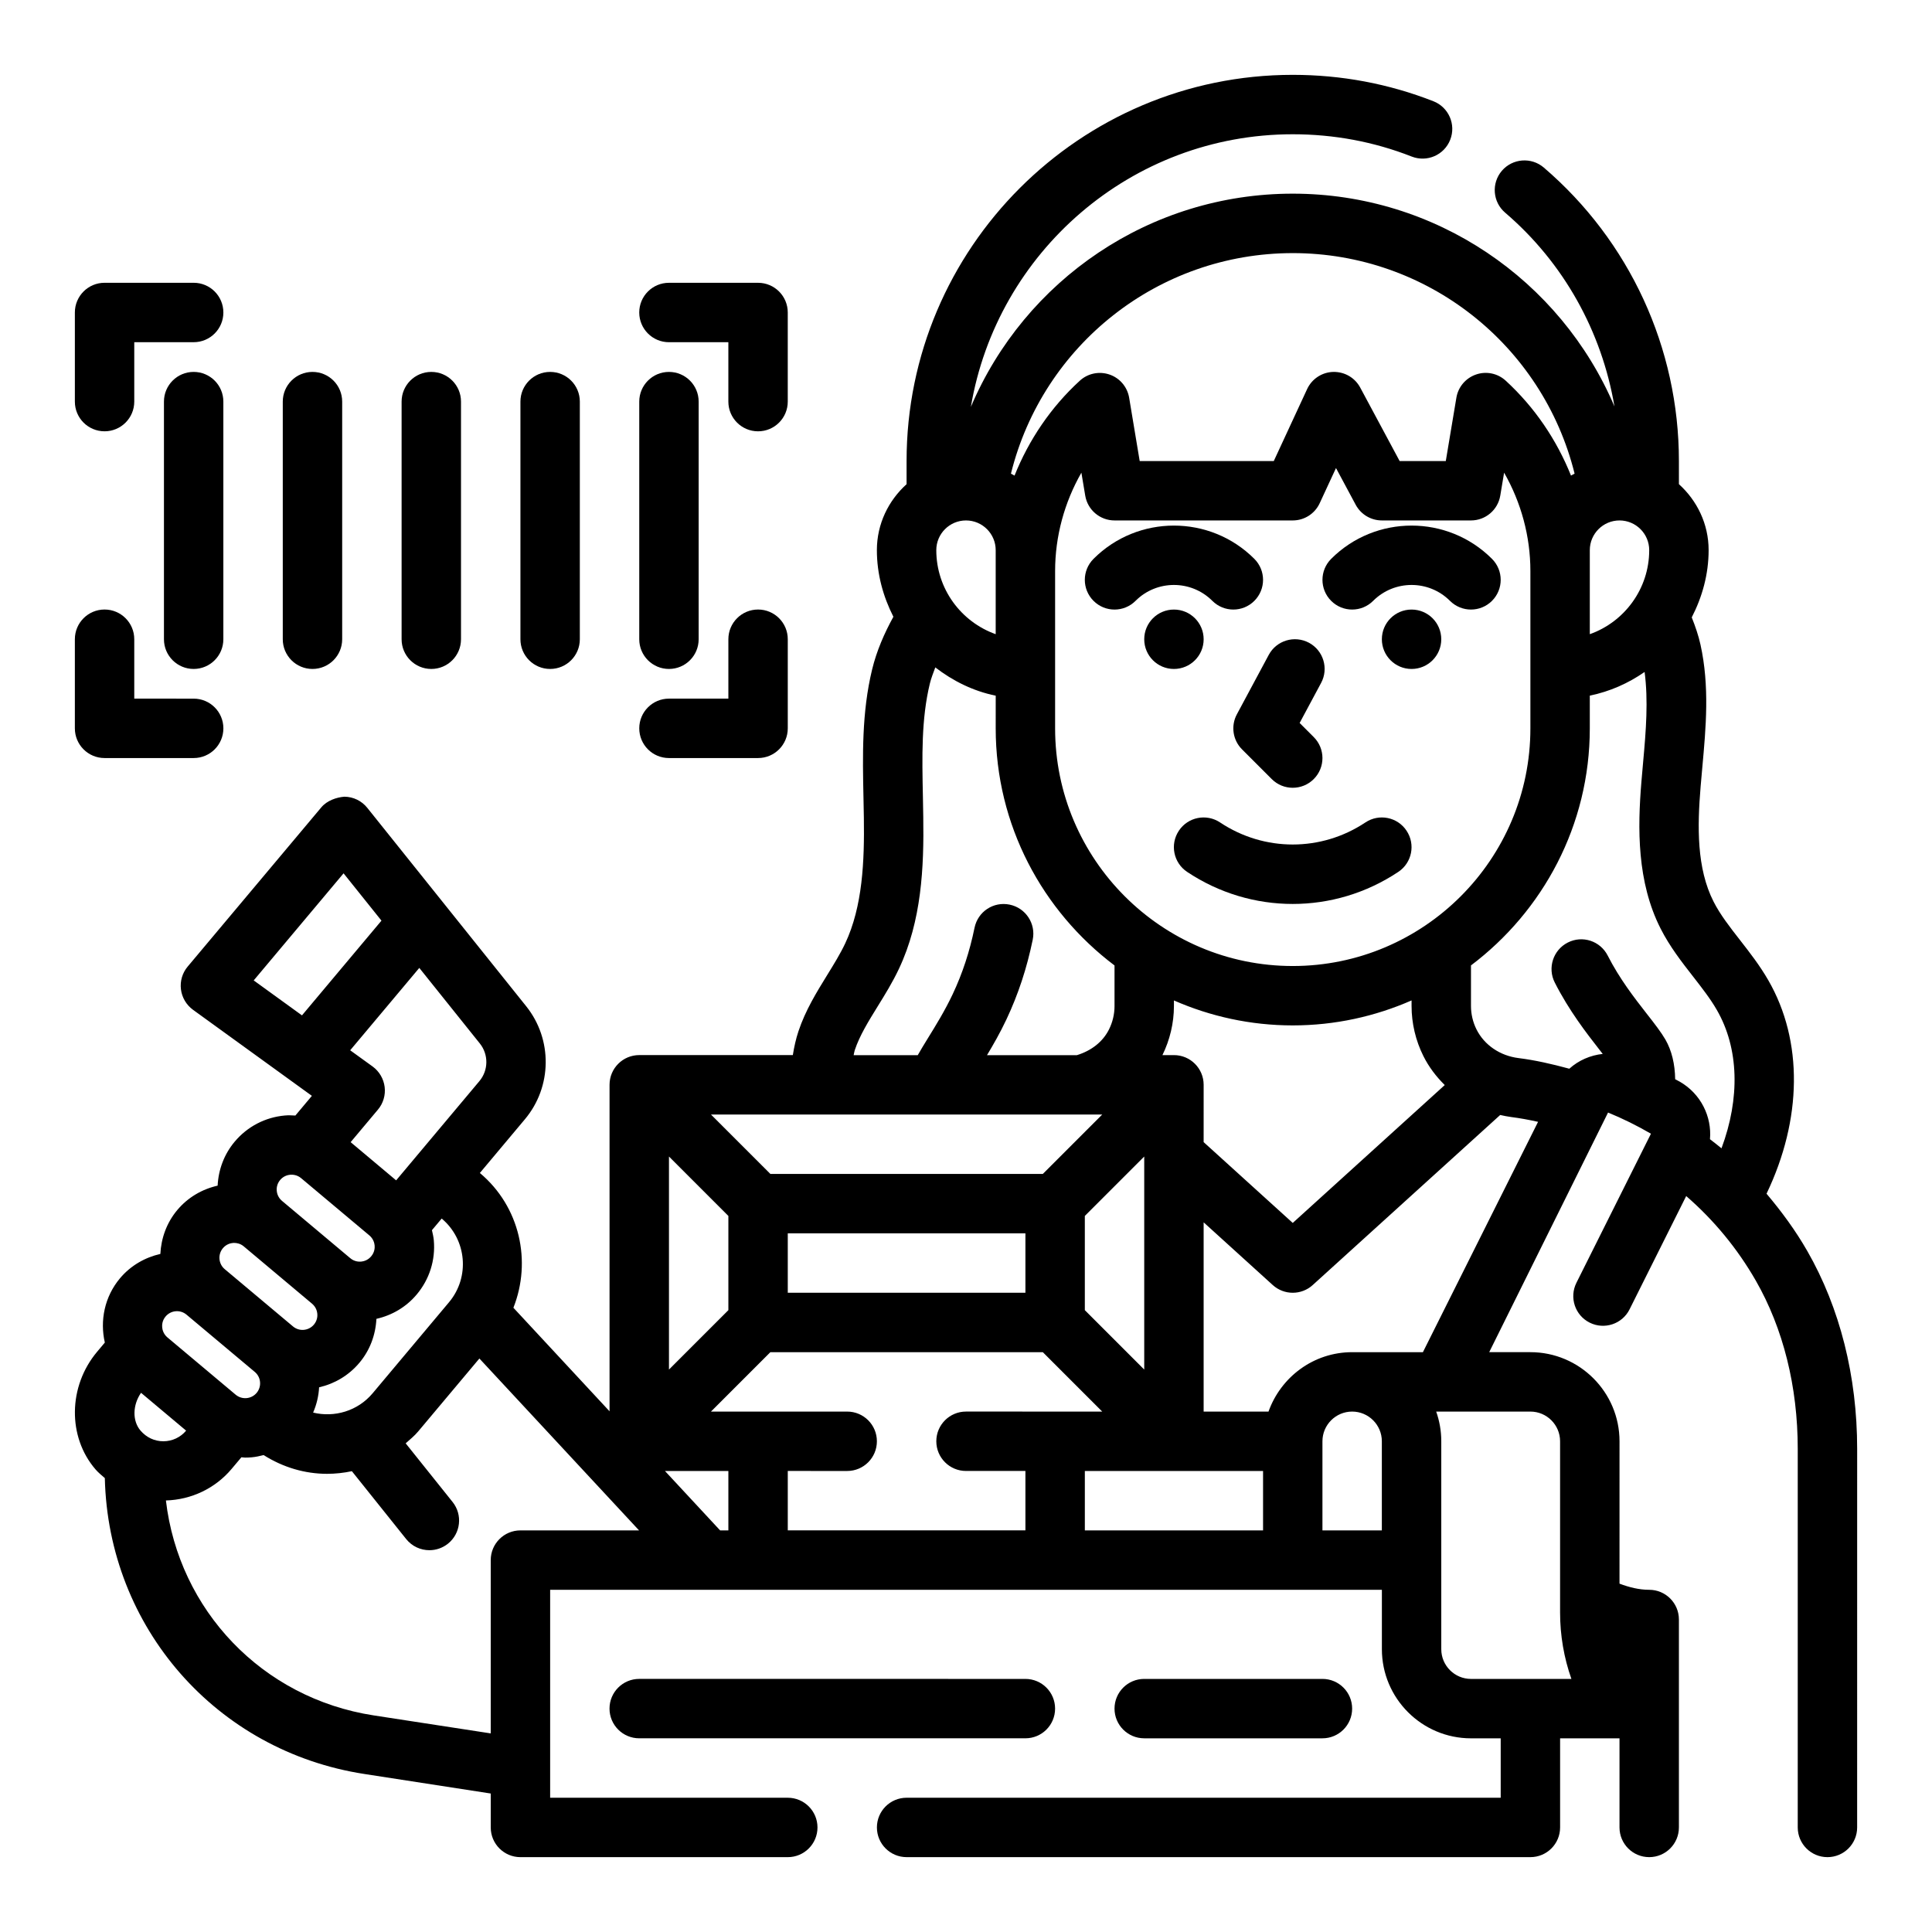 <?xml version="1.0" encoding="UTF-8"?>
<!-- Uploaded to: SVG Repo, www.svgrepo.com, Generator: SVG Repo Mixer Tools -->
<svg fill="#000000" width="800px" height="800px" version="1.1" viewBox="144 144 512 512" xmlns="http://www.w3.org/2000/svg">
 <g>
  <path d="m622.95 475.53c-3.117-5.441-6.801-10.445-10.801-15.184 9.43-19.672 9.762-40.469 0.465-56.578-2.25-3.906-4.902-7.312-7.469-10.605-2.707-3.465-5.258-6.738-7.023-10.203-4.512-8.863-4.32-19.902-3.441-30.504l0.449-5.086c0.961-10.57 1.961-21.5-0.488-32.551-0.535-2.418-1.363-4.816-2.312-7.203 2.762-5.383 4.473-11.379 4.473-17.828 0-6.949-3.078-13.145-7.871-17.477l-0.004-6.137c0-29.945-13.051-58.293-35.816-77.777-3.289-2.809-8.258-2.441-11.098 0.859-2.824 3.297-2.449 8.273 0.859 11.098 15.547 13.305 25.617 31.527 28.977 51.363-14.305-33.586-47.441-56.395-85.258-56.395-37.855 0-71.02 22.859-85.301 56.512 6.863-40.93 42.445-72.254 85.301-72.254 10.926 0 21.531 1.984 31.527 5.91 4.047 1.582 8.621-0.398 10.203-4.453 1.59-4.047-0.41-8.621-4.449-10.203-11.848-4.644-24.379-7-37.281-7-56.426 0-102.34 45.91-102.34 102.34v6.141c-4.793 4.32-7.871 10.523-7.871 17.477 0 6.375 1.668 12.32 4.375 17.656-2.402 4.375-4.441 9.035-5.637 13.973-2.769 11.422-2.519 22.914-2.289 34.031l0.102 5.289c0.164 11.477-0.316 23.449-4.945 33.273-1.309 2.769-2.992 5.496-4.769 8.375-2.824 4.582-5.754 9.312-7.629 14.926-0.668 2.008-1.133 4.125-1.48 6.289l-40.703 0.004c-4.352 0-7.871 3.527-7.871 7.871v86.527l-25.48-27.441c4.863-12.273 1.77-26.773-8.879-35.707l-0.008-0.008 11.934-14.234c7.219-8.59 7.367-21.176 0.348-29.945l-42.117-52.586c-1.473-1.844-3.691-2.93-6.055-2.953-2.07 0.156-4.606 1.008-6.117 2.809l-35.426 42.211c-1.41 1.676-2.055 3.856-1.785 6.031 0.27 2.172 1.426 4.125 3.188 5.414l31.512 22.812-4.375 5.219c-0.914-0.047-1.82-0.102-2.738-0.016-5.234 0.457-9.98 2.93-13.352 6.949-2.785 3.32-4.297 7.383-4.512 11.645-4.156 0.945-7.894 3.133-10.684 6.453-2.859 3.41-4.281 7.512-4.496 11.645-4.031 0.922-7.824 3.039-10.691 6.445-4.117 4.914-5.352 11.242-4.023 17.043l-2.047 2.441c-7.684 9.148-7.856 22.539-0.434 31.156 0.746 0.867 1.629 1.574 2.481 2.32 0.906 39.551 29.527 72.375 68.832 78.422l33.438 5.168v8.992c0 4.344 3.519 7.871 7.871 7.871h70.848c4.352 0 7.871-3.527 7.871-7.871s-3.519-7.871-7.871-7.871h-62.977v-55.105h220.42v15.742c0 13.02 10.598 23.617 23.617 23.617h7.871v15.742h-157.44c-4.352 0-7.871 3.527-7.871 7.871s3.519 7.871 7.871 7.871h165.31c4.352 0 7.871-3.527 7.871-7.871v-23.617h15.742v23.617c0 4.344 3.519 7.871 7.871 7.871 4.352 0 7.871-3.527 7.871-7.871v-55.105c0-4.344-3.519-7.871-7.871-7.871-2.684 0-5.297-0.66-7.871-1.629l0.004-37.73c0-13.02-10.598-23.617-23.617-23.617h-10.918l31.496-63.504c3.871 1.59 7.637 3.441 11.367 5.613l-19.75 39.508c-1.945 3.891-0.371 8.621 3.519 10.562 3.891 1.945 8.629 0.363 10.562-3.519l15.012-30.031c7.375 6.406 13.562 13.91 18.438 22.402 7.281 12.691 11.121 28.102 11.121 44.594v100.33c0 4.344 3.519 7.871 7.871 7.871 4.352 0 7.871-3.527 7.871-7.871l0.004-100.33c0-19.23-4.566-37.359-13.211-52.426zm-23.977-63.891c5.894 10.203 6.18 23.418 1.242 36.676-0.984-0.836-2.039-1.605-3.055-2.41 0.527-5.984-2.418-12.02-7.957-15.223-0.41-0.234-0.852-0.441-1.266-0.676-0.055-3.984-0.906-7.59-2.59-10.516-1.102-1.898-2.785-4.094-5.039-6.965-3.164-4.062-7.109-9.117-10.25-15.289-1.977-3.883-6.707-5.434-10.586-3.449-3.871 1.969-5.414 6.715-3.449 10.586 3.824 7.535 8.477 13.492 11.879 17.855 0.301 0.379 0.551 0.707 0.836 1.07-3.258 0.355-6.375 1.684-8.855 3.922-4.629-1.258-9.117-2.281-13.453-2.816-4.902-0.613-9.062-3.449-11.141-7.59-0.961-1.918-1.465-4.066-1.465-6.207v-10.762c19.074-14.383 31.488-37.148 31.488-62.828v-8.668c5.312-1.086 10.219-3.273 14.523-6.273 0.992 7.543 0.379 15.484-0.387 23.852l-0.457 5.227c-1.023 12.297-1.211 26.535 5.086 38.934 2.449 4.816 5.598 8.848 8.645 12.754 2.336 3.004 4.547 5.836 6.25 8.797zm-120.25 137.93h-47.23v-15.742h47.23zm-110.21-15.742c4.352 0 7.871-3.527 7.871-7.871s-3.519-7.871-7.871-7.871h-36.102l15.742-15.742h72.203l15.742 15.742-36.098-0.004c-4.352 0-7.871 3.527-7.871 7.871s3.519 7.871 7.871 7.871h15.742v15.742h-62.977v-15.742zm67.59-94.465-15.742 15.742h-72.203l-15.742-15.742zm-20.359 31.488v15.742h-62.977v-15.742zm-78.719-4.613v24.969l-15.742 15.742v-56.457zm94.465 24.969v-24.969l15.742-15.742v56.457zm23.613-67.59h-3.047c1.977-4.027 3.047-8.516 3.047-13.004v-1.48c9.652 4.227 20.297 6.613 31.488 6.613 11.195 0 21.836-2.387 31.488-6.621v1.48c0 4.582 1.086 9.172 3.125 13.25 1.449 2.906 3.402 5.465 5.668 7.699l-40.281 36.539-23.617-21.418 0.004-15.184c0-4.348-3.519-7.875-7.875-7.875zm-62.977-133.82c0-4.336 3.527-7.871 7.871-7.871s7.871 3.535 7.871 7.871v22.27c-9.16-3.25-15.742-12.004-15.742-22.27zm31.488 5.527c0-9.188 2.457-18.168 6.965-26.055l1.016 6.078c0.633 3.793 3.914 6.578 7.766 6.578h47.23c3.07 0 5.848-1.777 7.141-4.566l4.32-9.32 5.219 9.73c1.371 2.559 4.039 4.156 6.938 4.156h23.617c3.848 0 7.133-2.785 7.762-6.582l1.016-6.078c4.508 7.891 6.965 16.871 6.965 26.059v41.707c0 34.723-28.254 62.977-62.977 62.977s-62.977-28.254-62.977-62.977zm141.7-5.527c0-4.336 3.527-7.871 7.871-7.871s7.871 3.535 7.871 7.871c0 10.266-6.582 19.02-15.742 22.27zm-78.723-78.719c35.59 0 66.211 24.309 74.691 58.441-0.309 0.18-0.652 0.324-0.953 0.52-3.793-9.461-9.621-18.105-17.293-25.145-2.133-1.961-5.164-2.59-7.887-1.637-2.731 0.945-4.723 3.297-5.195 6.148l-2.805 16.777h-12.234l-10.445-19.469c-1.41-2.621-4.133-4.211-7.164-4.148-2.984 0.086-5.66 1.852-6.91 4.559l-8.832 19.059h-35.535l-2.793-16.773c-0.48-2.852-2.465-5.211-5.195-6.148-2.731-0.938-5.754-0.324-7.887 1.637-7.676 7.031-13.5 15.68-17.293 25.145-0.301-0.195-0.637-0.332-0.953-0.52 8.473-34.137 39.094-58.445 74.684-58.445zm-116.07 211.23c1.289-3.871 3.621-7.637 6.086-11.629 1.938-3.125 3.938-6.367 5.621-9.934 6.008-12.723 6.652-26.852 6.445-40.219l-0.094-5.391c-0.219-10.578-0.441-20.562 1.844-29.992 0.355-1.465 0.93-2.859 1.441-4.273 4.66 3.59 10.043 6.281 16.012 7.496l-0.004 8.664c0 25.68 12.414 48.445 31.488 62.828v10.762c0 2.141-0.504 4.289-1.473 6.211-1.629 3.258-4.652 5.621-8.5 6.801h-23.82c1.668-2.785 3.426-5.824 5.133-9.438 3.141-6.66 5.422-13.578 6.984-21.168 0.875-4.258-1.867-8.414-6.125-9.289-4.297-0.883-8.422 1.867-9.297 6.133-1.301 6.336-3.195 12.098-5.793 17.609-2.086 4.41-4.418 8.18-6.535 11.609-1.102 1.793-2 3.266-2.723 4.551h-16.988c0.105-0.441 0.16-0.914 0.297-1.332zm-33.496 111.52v15.742h-2.188l-14.617-15.742zm-75.973-66.898c6.652 5.574 7.519 15.531 1.945 22.176l-20.238 24.121c-3.969 4.731-10.141 6.488-15.777 5.125 0.93-2.156 1.465-4.41 1.582-6.699 4.039-0.922 7.824-3.094 10.684-6.504 2.785-3.312 4.289-7.375 4.504-11.637 4.156-0.945 7.887-3.133 10.676-6.453 3.387-4.031 5-9.133 4.535-14.367-0.078-0.922-0.301-1.793-0.496-2.684zm-73.715 59.023h-0.047c-2.332 0-4.473-1-6.039-2.816-2.242-2.598-2.094-6.832 0.125-10.027l11.949 10.027c-1.492 1.777-3.676 2.801-5.988 2.816zm15.727-51.16c0.906-1.086 2.062-1.34 2.668-1.395 0.102-0.008 0.211-0.008 0.34-0.008 0.652 0 1.629 0.156 2.535 0.922l18.09 15.184c1.086 0.914 1.34 2.062 1.395 2.668 0.055 0.605 0.008 1.785-0.898 2.867-1.402 1.66-3.871 1.898-5.551 0.488l-18.09-15.176c-1.66-1.395-1.879-3.887-0.488-5.551zm8.465 32.789c1.66 1.395 1.875 3.883 0.48 5.551-1.395 1.652-3.871 1.875-5.543 0.488l-18.09-15.184c-1.086-0.914-1.34-2.062-1.395-2.668-0.055-0.609-0.016-1.797 0.898-2.879 1.395-1.668 3.883-1.891 5.551-0.488zm59.512-77.066-22.059 26.293-12.059-10.125 7.227-8.613c1.41-1.668 2.055-3.856 1.785-6.023-0.27-2.164-1.426-4.125-3.188-5.414l-5.945-4.297 18.316-21.828 16.043 20.027c2.344 2.918 2.297 7.113-0.121 9.98zm-35.992-55.074 10.043 12.539-21.066 25.105-12.793-9.266zm-16.805 81.262c0.914-1.086 2.07-1.332 2.676-1.387 0.637-0.039 1.793 0 2.875 0.906l18.09 15.176c1.086 0.914 1.34 2.062 1.395 2.668 0.055 0.605 0.008 1.785-0.914 2.875-0.906 1.086-2.062 1.34-2.668 1.395-0.637 0.055-1.801 0-2.875-0.906l-18.09-15.184c-1.086-0.914-1.34-2.062-1.395-2.668-0.055-0.605-0.008-1.789 0.906-2.875zm63.676 92.867c-4.352 0-7.871 3.527-7.871 7.871v45.926l-31.016-4.769c-29.582-4.551-51.664-27.93-55.066-56.961 6.738-0.195 13.074-3.195 17.422-8.375l2.582-3.07c0.332 0.016 0.66 0.086 0.992 0.086 0.582 0 1.164-0.023 1.754-0.078 1.078-0.094 2.125-0.332 3.148-0.59 5.156 3.273 10.965 4.969 16.801 4.969 2.211 0 4.418-0.242 6.582-0.699l14.391 17.988c1.559 1.945 3.84 2.953 6.156 2.953 1.723 0 3.457-0.566 4.914-1.723 3.394-2.715 3.945-7.668 1.227-11.059l-12.43-15.539c1.133-1.008 2.305-1.953 3.305-3.141l16.23-19.34 42.312 45.551zm212.54 0v-23.617c0-4.336 3.527-7.871 7.871-7.871s7.871 3.535 7.871 7.871v23.617zm62.977-23.617v45.375c0 6.055 1.023 11.988 3 17.602h-26.613c-4.344 0-7.871-3.535-7.871-7.871v-55.105c0-2.762-0.48-5.406-1.348-7.871h24.961c4.348 0 7.871 3.535 7.871 7.871zm-55.102-23.613c-10.25 0-18.91 6.606-22.168 15.742h-17.191v-50.152l18.324 16.625c1.504 1.363 3.402 2.039 5.289 2.039 1.891 0 3.785-0.676 5.289-2.039l49.688-45.074c0.961 0.211 1.93 0.418 2.914 0.543 2.312 0.293 4.691 0.73 7.125 1.273l-30.52 61.043z"/>
  <path d="m507.9 303.23c5.613-5.613 14.746-5.613 20.355 0 1.539 1.535 3.555 2.309 5.57 2.309s4.031-0.77 5.566-2.305c3.078-3.078 3.078-8.055 0-11.133-11.746-11.754-30.875-11.754-42.617 0-3.078 3.078-3.078 8.055 0 11.133 3.074 3.074 8.051 3.074 11.125-0.004z"/>
  <path d="m525.95 313.41c0 4.348-3.523 7.871-7.871 7.871s-7.871-3.523-7.871-7.871 3.523-7.871 7.871-7.871 7.871 3.523 7.871 7.871"/>
  <path d="m465.28 303.23c1.535 1.535 3.551 2.309 5.566 2.309s4.031-0.77 5.566-2.305c3.078-3.078 3.078-8.055 0-11.133-11.746-11.754-30.875-11.754-42.617 0-3.078 3.078-3.078 8.055 0 11.133s8.055 3.078 11.133 0c5.606-5.617 14.738-5.617 20.352-0.004z"/>
  <path d="m462.98 313.41c0 4.348-3.527 7.871-7.875 7.871-4.348 0-7.871-3.523-7.871-7.871s3.523-7.871 7.871-7.871c4.348 0 7.875 3.523 7.875 7.871"/>
  <path d="m505.84 361.96c-11.699 7.793-26.797 7.793-38.504 0-3.629-2.418-8.516-1.434-10.918 2.18-2.418 3.613-1.441 8.508 2.18 10.918 8.5 5.668 18.238 8.5 27.984 8.5s19.484-2.832 27.984-8.5c3.621-2.41 4.598-7.297 2.18-10.918-2.394-3.613-7.281-4.598-10.906-2.18z"/>
  <path d="m473.15 342.59 7.871 7.871c1.535 1.539 3.551 2.309 5.566 2.309s4.031-0.77 5.566-2.305c3.078-3.078 3.078-8.055 0-11.133l-3.738-3.738 5.684-10.598c2.062-3.824 0.621-8.605-3.211-10.66-3.832-2.047-8.613-0.613-10.66 3.219l-8.445 15.742c-1.648 3.066-1.09 6.84 1.367 9.293z"/>
  <path d="m423.61 596.8c0-4.344-3.519-7.871-7.871-7.871l-102.34-0.004c-4.352 0-7.871 3.527-7.871 7.871s3.519 7.871 7.871 7.871h102.34c4.356 0.004 7.871-3.523 7.871-7.867z"/>
  <path d="m494.46 604.67c4.352 0 7.871-3.527 7.871-7.871s-3.519-7.871-7.871-7.871h-47.23c-4.352 0-7.871 3.527-7.871 7.871s3.519 7.871 7.871 7.871z"/>
  <path d="m171.71 258.3c4.352 0 7.871-3.527 7.871-7.871v-15.742h15.742c4.352 0 7.871-3.527 7.871-7.871 0.004-4.348-3.516-7.875-7.871-7.875h-23.613c-4.352 0-7.871 3.527-7.871 7.871v23.617c-0.004 4.348 3.516 7.871 7.871 7.871z"/>
  <path d="m321.28 234.69h15.742v15.742c0 4.344 3.519 7.871 7.871 7.871s7.871-3.527 7.871-7.871v-23.617c0-4.344-3.519-7.871-7.871-7.871h-23.617c-4.352 0-7.871 3.527-7.871 7.871 0.004 4.348 3.523 7.875 7.875 7.875z"/>
  <path d="m171.71 344.89h23.617c4.352 0 7.871-3.527 7.871-7.871s-3.519-7.871-7.871-7.871l-15.746-0.004v-15.742c0-4.344-3.519-7.871-7.871-7.871-4.352 0-7.871 3.527-7.871 7.871v23.617c-0.004 4.344 3.516 7.871 7.871 7.871z"/>
  <path d="m321.28 344.89h23.617c4.352 0 7.871-3.527 7.871-7.871v-23.617c0-4.344-3.519-7.871-7.871-7.871-4.352 0-7.871 3.527-7.871 7.871v15.742h-15.742c-4.352 0-7.871 3.527-7.871 7.871-0.004 4.348 3.516 7.875 7.867 7.875z"/>
  <path d="m195.32 242.56c-4.352 0-7.871 3.527-7.871 7.871v62.977c0 4.344 3.519 7.871 7.871 7.871 4.352 0 7.871-3.527 7.871-7.871v-62.977c0.004-4.344-3.516-7.871-7.871-7.871z"/>
  <path d="m226.81 321.28c4.352 0 7.871-3.527 7.871-7.871v-62.977c0-4.344-3.519-7.871-7.871-7.871s-7.871 3.527-7.871 7.871v62.977c0 4.344 3.519 7.871 7.871 7.871z"/>
  <path d="m258.3 321.28c4.352 0 7.871-3.527 7.871-7.871v-62.977c0-4.344-3.519-7.871-7.871-7.871-4.352 0-7.871 3.527-7.871 7.871v62.977c0 4.344 3.519 7.871 7.871 7.871z"/>
  <path d="m289.79 321.28c4.352 0 7.871-3.527 7.871-7.871v-62.977c0-4.344-3.519-7.871-7.871-7.871-4.352 0-7.871 3.527-7.871 7.871v62.977c0 4.344 3.519 7.871 7.871 7.871z"/>
  <path d="m321.28 321.28c4.352 0 7.871-3.527 7.871-7.871v-62.977c0-4.344-3.519-7.871-7.871-7.871-4.352 0-7.871 3.527-7.871 7.871v62.977c0 4.344 3.519 7.871 7.871 7.871z"/>
 </g>
</svg>